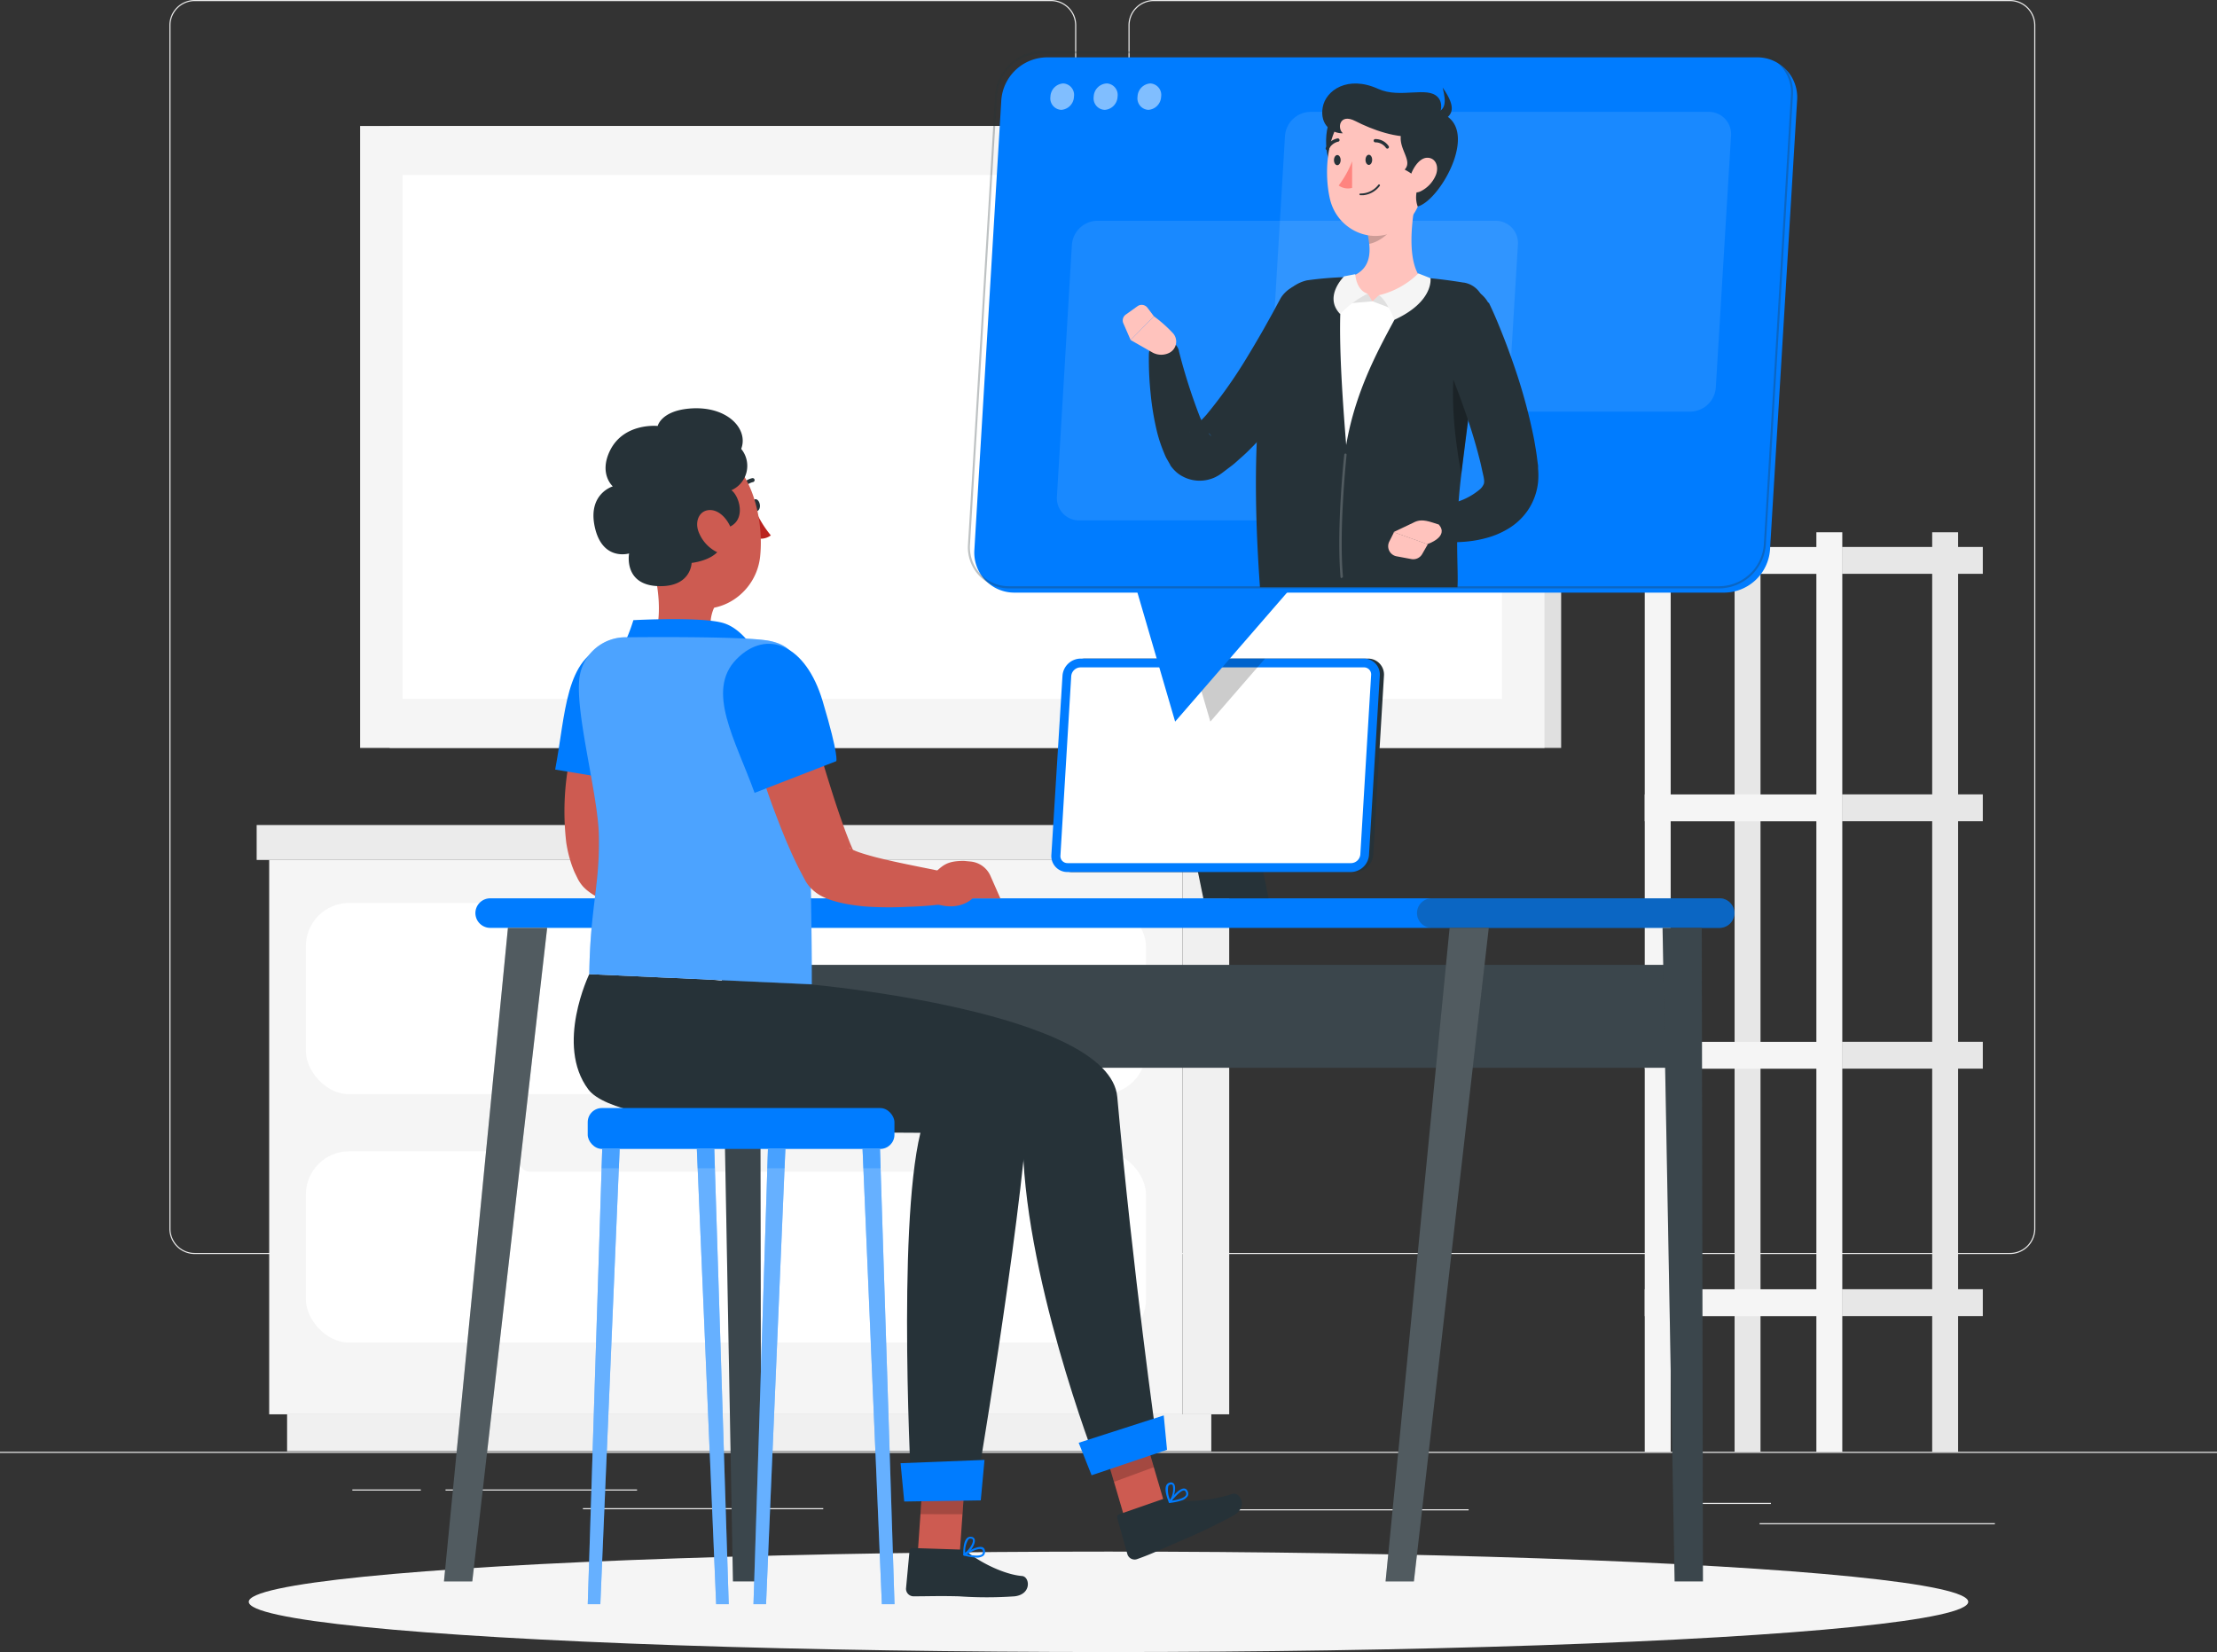 <svg xmlns="http://www.w3.org/2000/svg" viewBox="0 0 398.54 297"><rect x="0" y="0" width="398.54" height="297" fill="#333333" stroke="none"/><defs><style>.cls-1{fill:#ebebeb;}.cls-2{fill:#f0f0f0;}.cls-3{fill:#f5f5f5;}.cls-4{fill:#e0e0e0;}.cls-10,.cls-11,.cls-15,.cls-16,.cls-5{fill:#fff;}.cls-6{fill:#e7e7e7;}.cls-7{fill:#007cff;}.cls-8,.cls-9{fill:#263238;}.cls-15,.cls-17,.cls-20,.cls-8{opacity:0.3;}.cls-10{opacity:0.1;}.cls-11,.cls-12{opacity:0.2;}.cls-13{fill:#ba221f;}.cls-14{fill:#cd5b51;}.cls-16{opacity:0.4;}.cls-18{opacity:0.5;}.cls-19{fill:#ffc3bd;}.cls-21{fill:#ff847f;}</style></defs><title>stemexe</title><g id="Layer_2" data-name="Layer 2"><g id="Layer_1-2" data-name="Layer 1"><rect class="cls-1" y="261" width="398.54" height="0.2"/><rect class="cls-1" x="316.31" y="273.83" width="42.3" height="0.2"/><rect class="cls-1" x="217.25" y="271.33" width="46.76" height="0.2"/><rect class="cls-1" x="303.05" y="270.18" width="15.3" height="0.2"/><rect class="cls-1" x="80.09" y="267.77" width="34.43" height="0.2"/><rect class="cls-1" x="63.34" y="267.77" width="12.31" height="0.2"/><rect class="cls-1" x="104.79" y="271.13" width="43.2" height="0.2"/><path class="cls-1" d="M188.92,225.45H35a4.56,4.56,0,0,1-4.55-4.55V4.55A4.56,4.56,0,0,1,35,0H188.92a4.55,4.55,0,0,1,4.55,4.55V220.9A4.55,4.55,0,0,1,188.92,225.45ZM35,.2a4.35,4.35,0,0,0-4.35,4.35V220.9A4.35,4.35,0,0,0,35,225.25H188.92a4.35,4.35,0,0,0,4.35-4.35V4.55A4.35,4.35,0,0,0,188.92.2Z"/><path class="cls-1" d="M361.33,225.45H207.41a4.55,4.55,0,0,1-4.55-4.55V4.55A4.55,4.55,0,0,1,207.41,0H361.33a4.56,4.56,0,0,1,4.55,4.55V220.9A4.56,4.56,0,0,1,361.33,225.45ZM207.41.2a4.35,4.35,0,0,0-4.35,4.35V220.9a4.35,4.35,0,0,0,4.35,4.35H361.33a4.36,4.36,0,0,0,4.35-4.35V4.55A4.36,4.36,0,0,0,361.33.2Z"/><rect class="cls-2" x="212.59" y="154.6" width="8.38" height="99.66" transform="translate(433.56 408.86) rotate(180)"/><rect class="cls-2" x="51.61" y="254.26" width="166.14" height="6.64" transform="translate(269.36 515.16) rotate(180)"/><rect class="cls-3" x="48.39" y="154.6" width="164.2" height="99.66"/><rect class="cls-4" x="214.56" y="148.32" width="8.66" height="6.28" transform="translate(437.78 302.92) rotate(180)"/><rect class="cls-1" x="46.14" y="148.32" width="168.42" height="6.28"/><rect class="cls-5" x="54.98" y="162.33" width="151.03" height="34.38" rx="7.78"/><rect class="cls-5" x="54.98" y="206.98" width="151.03" height="34.38" rx="7.78"/><rect class="cls-3" x="93.39" y="161.29" width="74.21" height="4.71" rx="1.77" transform="translate(260.98 327.3) rotate(180)"/><rect class="cls-3" x="93.39" y="205.93" width="74.21" height="4.71" rx="1.77" transform="translate(260.98 416.58) rotate(-180)"/><rect class="cls-6" x="331.18" y="187.29" width="25.26" height="4.83"/><rect class="cls-6" x="311.82" y="95.69" width="4.66" height="165.31" transform="translate(628.3 356.69) rotate(180)"/><rect class="cls-3" x="295.66" y="187.29" width="35.52" height="4.83" transform="translate(626.85 379.42) rotate(180)"/><rect class="cls-6" x="331.18" y="231.77" width="25.26" height="4.83"/><rect class="cls-3" x="295.66" y="231.77" width="35.52" height="4.83" transform="translate(626.85 468.38) rotate(180)"/><rect class="cls-6" x="331.18" y="98.33" width="25.26" height="4.83"/><rect class="cls-3" x="295.66" y="98.33" width="35.52" height="4.83" transform="translate(626.85 201.5) rotate(180)"/><rect class="cls-6" x="331.18" y="142.81" width="25.26" height="4.83"/><rect class="cls-3" x="295.66" y="142.81" width="35.52" height="4.83" transform="translate(626.85 290.46) rotate(180)"/><rect class="cls-6" x="347.34" y="95.69" width="4.66" height="165.31" transform="translate(699.34 356.69) rotate(180)"/><rect class="cls-3" x="326.52" y="95.69" width="4.66" height="165.31" transform="translate(657.7 356.69) rotate(180)"/><rect class="cls-3" x="295.66" y="95.69" width="4.66" height="165.31" transform="translate(595.99 356.69) rotate(180)"/><rect class="cls-4" x="70.05" y="22.65" width="210.59" height="111.81" transform="translate(350.69 157.11) rotate(180)"/><rect class="cls-3" x="64.74" y="22.65" width="212.9" height="111.81" transform="translate(342.38 157.11) rotate(180)"/><rect class="cls-5" x="124.1" y="-20.27" width="94.19" height="197.64" transform="translate(249.74 -92.64) rotate(90)"/><ellipse id="_Path_" data-name="&lt;Path&gt;" class="cls-3" cx="199.27" cy="287.97" rx="154.55" ry="9.03"/><path class="cls-7" d="M309.12,166.81h-221a2.67,2.67,0,0,1-2.66-2.66h0a2.66,2.66,0,0,1,2.66-2.65h221a2.66,2.66,0,0,1,2.66,2.65h0A2.67,2.67,0,0,1,309.12,166.81Z"/><path class="cls-8" d="M309.12,166.81H257.38a2.66,2.66,0,0,1-2.65-2.66h0a2.65,2.65,0,0,1,2.65-2.65h51.74a2.66,2.66,0,0,1,2.66,2.65h0A2.67,2.67,0,0,1,309.12,166.81Z"/><rect class="cls-9" x="133.54" y="173.46" width="169.98" height="18.5"/><rect class="cls-10" x="133.54" y="173.46" width="169.98" height="18.5"/><polygon class="cls-9" points="301.04 284.3 306.13 284.3 305.92 166.81 298.87 166.81 301.04 284.3"/><polygon class="cls-10" points="301.04 284.3 306.13 284.3 305.92 166.81 298.87 166.81 301.04 284.3"/><polygon class="cls-9" points="254.17 284.3 249.08 284.3 260.59 166.81 267.63 166.81 254.17 284.3"/><polygon class="cls-11" points="254.17 284.3 249.08 284.3 260.59 166.81 267.63 166.81 254.17 284.3"/><polygon class="cls-9" points="131.76 284.3 136.85 284.3 136.64 166.81 129.6 166.81 131.76 284.3"/><polygon class="cls-10" points="131.76 284.3 136.85 284.3 136.64 166.81 129.6 166.81 131.76 284.3"/><polygon class="cls-9" points="84.9 284.3 79.81 284.3 91.31 166.81 98.36 166.81 84.9 284.3"/><polygon class="cls-11" points="84.9 284.3 79.81 284.3 91.31 166.81 98.36 166.81 84.9 284.3"/><polygon class="cls-9" points="228.05 161.5 216.32 161.5 211.62 138.55 223.35 138.55 228.05 161.5"/><path class="cls-9" d="M243.62,156.77H192.71a2.87,2.87,0,0,1-2.88-3.07l1.95-32.23A3.31,3.31,0,0,1,195,118.4h50.91a2.87,2.87,0,0,1,2.88,3.07l-1.94,32.23A3.32,3.32,0,0,1,243.62,156.77Z"/><path class="cls-7" d="M242.83,156.77H191.92A2.87,2.87,0,0,1,189,153.7L191,121.47a3.31,3.31,0,0,1,3.25-3.07h50.91a2.86,2.86,0,0,1,2.88,3.07l-1.94,32.23A3.31,3.31,0,0,1,242.83,156.77Z"/><path class="cls-5" d="M191.92,155.17a1.3,1.3,0,0,1-.95-.39,1.25,1.25,0,0,1-.34-1l1.94-32.23a1.71,1.71,0,0,1,1.66-1.57h50.91a1.28,1.28,0,0,1,1,.4,1.26,1.26,0,0,1,.34,1l-1.94,32.22a1.7,1.7,0,0,1-1.66,1.57Z"/><polygon class="cls-12" points="214.27 118.41 217.58 129.73 227.4 118.41 214.27 118.41"/><path class="cls-9" d="M135.15,90.92c.07.61.46,1.08.86,1s.67-.56.59-1.17-.46-1.08-.86-1S135.07,90.31,135.15,90.92Z"/><path class="cls-13" d="M135.82,91.82a19.66,19.66,0,0,0,2.75,4.43,3,3,0,0,1-2.47.52Z"/><path class="cls-9" d="M133.14,88.57a.34.34,0,0,1-.17,0,.35.35,0,0,1-.2-.47,3.45,3.45,0,0,1,2.46-2.14.36.36,0,0,1,.42.29.37.37,0,0,1-.3.42,2.72,2.72,0,0,0-1.91,1.7A.39.39,0,0,1,133.14,88.57Z"/><path class="cls-14" d="M117.08,100.52l4.8,3.67,6.52,5a6.91,6.91,0,0,0-.64,2.38c-.22,1.84-.46,3.23,3.61,4.32a2.29,2.29,0,0,1,1.74,1.81c.17,1.08-.5,2.42-4.26,3a17.31,17.31,0,0,1-10.63-1.82c-1.59-.76-1.63-1.75-.92-3.37C119.3,111,118.33,105.09,117.08,100.52Z"/><path class="cls-7" d="M111.6,117a32.25,32.25,0,0,0,2.26-5.51S126,110.83,130,112s6.49,6.37,6.49,6.37Z"/><path class="cls-14" d="M116.66,126c-.3.89-.62,2-.93,3l-.9,3.1c-.56,2.08-1.1,4.15-1.53,6.23a59.53,59.53,0,0,0-1,6.14,28.54,28.54,0,0,0-.18,5.71,12.73,12.73,0,0,0,.37,2.35c0,.16.09.34.14.49s.11.28.16.43v0s0,0,0,0a1.64,1.64,0,0,0-.14-.22,3,3,0,0,0-.25-.34,2.21,2.21,0,0,0-.36-.33c-.16-.11-.18-.09-.15-.05a4.08,4.08,0,0,0,.75.42c.36.16.79.32,1.23.47.91.3,1.91.58,2.93.85,4.12,1,8.6,1.84,13,2.78l-.15,5.52a69.82,69.82,0,0,1-7,.58,63.86,63.86,0,0,1-7.17-.12,34.73,34.73,0,0,1-3.78-.46c-.65-.12-1.32-.26-2-.45a12.93,12.93,0,0,1-2.4-.89,8.75,8.75,0,0,1-1.57-1,6.84,6.84,0,0,1-1-.93,6.68,6.68,0,0,1-.51-.68c-.09-.13-.17-.27-.25-.41l-.1-.19-.55-1.12c-.17-.37-.3-.74-.45-1.11a23,23,0,0,1-1.08-4.31,48.37,48.37,0,0,1,.66-15.28c.45-2.4,1-4.75,1.61-7.06.31-1.16.65-2.31,1-3.45s.73-2.24,1.2-3.49Z"/><path class="cls-7" d="M109.29,116c7.53-2,12,4.18,9.45,14.37s-3.4,10.55-3.4,10.55L99.8,138.35C101.71,128.33,101.57,118.06,109.29,116Z"/><path class="cls-14" d="M133.62,154.88l-1.17-.11c-3.33,0-3.9.91-5.95,2.82l-.76,4.19c5.38,2.76,8.26-.27,8.26-.27h5l-1.76-4A4.36,4.36,0,0,0,133.62,154.88Z"/><path class="cls-14" d="M115,92.59c1.35,7.26,1.78,11.59,5.93,14.83,6.26,4.87,14.87.24,15.71-7.32.75-6.8-1.59-17.53-9.11-19.44A10.26,10.26,0,0,0,115,92.59Z"/><path class="cls-9" d="M129.42,95.13c5.18-.42,3.66-5.87,2.06-7a4.79,4.79,0,0,0,1.76-7.43c1.38-3.57-2.54-7.88-9.42-7.24-5,.47-5.59,3.12-5.59,3.12s-6-.64-8.53,4.34c-2.13,4.25.46,6.52.46,6.52s-4.5,1.31-3.26,7.2c1.33,6.33,6.19,4.86,6.19,4.86s-1.09,5.8,5.48,5.88c5.69.08,5.76-4.18,5.76-4.18S131.71,100.45,129.42,95.13Z"/><path class="cls-14" d="M125.56,95.55a6.78,6.78,0,0,0,3.15,3.62c1.9,1,3.35-1,3-3.11-.3-1.86-1.92-4.25-3.92-4.36S124.85,93.62,125.56,95.55Z"/><polygon class="cls-14" points="202.83 275.17 209.92 272.29 204.92 255.27 197.83 258.14 202.83 275.17"/><polygon class="cls-12" points="200.26 266.4 207.41 263.77 204.92 255.27 197.83 258.14 200.26 266.4"/><path class="cls-9" d="M209.3,269.41l-8.1,2.82a.55.55,0,0,0-.36.68l1.84,6.54a1.36,1.36,0,0,0,1.71.85c2.8-1,3.93-1.6,7.39-3.09a110.23,110.23,0,0,0,10-4.77c2.7-1.59,1.07-4.31-.24-3.87-3.12,1.06-8.23,1.74-10.82.85A2.17,2.17,0,0,0,209.3,269.41Z"/><path class="cls-9" d="M145.92,177s53.56,4.82,54.93,20.23c2.79,31.35,7.07,61.58,7.07,61.58l-10.9,4s-13.34-34.44-13.16-59c-15.44-4.36-56.06,2-62.7-9.88-5.87-10.52-.72-18.07-.72-18.07Z"/><polygon class="cls-7" points="196.23 265.22 209.79 260.64 209.2 254.46 193.91 259.38 196.23 265.22"/><path class="cls-7" d="M212.3,269.78a9.7,9.7,0,0,1-2,.41.21.21,0,0,1-.18-.09.18.18,0,0,1,0-.19c.18-.25,1.73-2.35,2.73-2.31a.65.65,0,0,1,.56.34,1,1,0,0,1,.11,1A2.07,2.07,0,0,1,212.3,269.78Zm-1.64,0c1.38-.19,2.32-.56,2.54-1a.64.64,0,0,0-.09-.64.33.33,0,0,0-.27-.18C212.3,267.93,211.31,269,210.66,269.78Z"/><path class="cls-7" d="M210.33,270.18h-.09a.19.19,0,0,1-.14-.11c0-.08-.92-2.1-.43-3.06a.92.92,0,0,1,.63-.48.68.68,0,0,1,.78.3c.44.73-.11,2.61-.68,3.28A.19.19,0,0,1,210.33,270.18Zm0-3.27a.55.55,0,0,0-.31.27,4,4,0,0,0,.33,2.46,3.61,3.61,0,0,0,.47-2.62c-.06-.09-.15-.19-.41-.13Z"/><polygon class="cls-14" points="164.91 280.23 172.49 279.87 173.73 261.99 166.15 262.35 164.91 280.23"/><path class="cls-9" d="M172.66,278.58l-8.57-.28a.55.55,0,0,0-.59.51l-.63,6.77a1.36,1.36,0,0,0,1.3,1.4c3,0,4.41-.09,8.19,0a71.3,71.3,0,0,0,10.06,0c3.11-.39,2.69-3.54,1.31-3.65-3.28-.27-7.67-2.53-9.77-4.29A2.1,2.1,0,0,0,172.66,278.58Z"/><path class="cls-7" d="M175.32,280a9,9,0,0,1-2-.34.16.16,0,0,1-.13-.14.18.18,0,0,1,.08-.18c.25-.16,2.45-1.57,3.37-1.17a.66.66,0,0,1,.4.51,1,1,0,0,1-.25,1A2.07,2.07,0,0,1,175.32,280Zm-1.52-.58c1.35.32,2.36.31,2.73,0a.63.63,0,0,0,.14-.63.28.28,0,0,0-.19-.25C176,278.27,174.7,278.88,173.8,279.41Z"/><path class="cls-7" d="M173.34,279.66l-.08,0a.16.16,0,0,1-.09-.15c0-.09-.11-2.29.68-3a.89.89,0,0,1,.77-.22.66.66,0,0,1,.62.55c.15.84-1,2.4-1.81,2.83Zm1.14-3.06a.51.51,0,0,0-.39.14,4.06,4.06,0,0,0-.58,2.41c.69-.54,1.48-1.72,1.38-2.27,0-.11-.07-.23-.33-.27Z"/><polygon class="cls-12" points="166.15 262.35 173.73 261.99 173.01 272.22 165.46 272.21 166.15 262.35"/><path class="cls-9" d="M128.13,176.14s57.71,8.82,56.79,22.11c-1.64,23.92-9.66,70.64-9.66,70.64l-11.37.16s-2.68-47.93,1.57-65.4c-14.19,0-54.23-.5-59.7-7.8-6-8,.17-20.72.17-20.72Z"/><polygon class="cls-7" points="162.55 269.94 176.31 269.73 176.98 262.46 161.89 263.05 162.55 269.94"/><path class="cls-7" d="M138.29,115.21c-4.64-.9-25.6-.64-25.6-.64a8.37,8.37,0,0,0-8.54,7.4c-.73,6.46,3.37,20.9,3.51,28.27.18,9-1.55,12.72-1.73,24.89l40,1.82c0-24.49-1.06-44.77-2-54.5C143.55,119.07,142.94,116.12,138.29,115.21Z"/><path class="cls-15" d="M138.29,115.21c-4.64-.9-25.6-.64-25.6-.64a8.37,8.37,0,0,0-8.54,7.4c-.73,6.46,3.37,20.9,3.51,28.27.18,9-1.55,12.72-1.73,24.89l40,1.82c0-24.49-1.06-44.77-2-54.5C143.55,119.07,142.94,116.12,138.29,115.21Z"/><path class="cls-14" d="M143.77,122.93c1.25,4.31,2.51,8.73,3.81,13s2.63,8.67,4.13,12.77c.37,1.05.76,2,1.15,3l.61,1.41.08.18,0,.09,0,0v0l0-.06a3.47,3.47,0,0,0-.5-.67c-.28-.26-.39-.29-.4-.28a1.94,1.94,0,0,0,.6.37,11.88,11.88,0,0,0,1.2.49c.9.31,1.91.59,2.94.87,4.17,1.06,8.72,1.87,13.16,2.82l-.14,5.52a66.44,66.44,0,0,1-7.15.58A63.57,63.57,0,0,1,156,163a34.09,34.09,0,0,1-3.85-.49c-.67-.13-1.36-.28-2.11-.5A11.5,11.5,0,0,1,147.5,161a7.94,7.94,0,0,1-1.75-1.35,6.41,6.41,0,0,1-1-1.37l-.27-.5-.9-1.71c-.54-1.11-1.1-2.24-1.57-3.35-1-2.23-1.85-4.45-2.7-6.67s-1.61-4.45-2.34-6.69c-1.48-4.48-2.81-8.92-4-13.53Z"/><path class="cls-7" d="M132.41,118.49c5.47-5.55,12.46-2.53,15.47,7.54s2.45,10.81,2.45,10.81l-14.68,5.7C132.18,132.94,126.81,124.18,132.41,118.49Z"/><path class="cls-14" d="M174.45,154.88l-1.17-.11c-3.33,0-3.9.91-5.95,2.82l-.76,4.19c5.38,2.76,8.26-.27,8.26-.27h5l-1.76-4A4.36,4.36,0,0,0,174.45,154.88Z"/><rect class="cls-7" x="105.66" y="199.21" width="55.14" height="7.35" rx="2.55" transform="translate(266.45 405.76) rotate(180)"/><polygon class="cls-7" points="107.92 288.39 105.66 288.39 108.26 206.56 111.39 206.56 107.92 288.39"/><polygon class="cls-16" points="107.92 288.39 105.66 288.39 108.26 206.56 111.39 206.56 107.92 288.39"/><polygon class="cls-7" points="128.74 288.39 131 288.39 128.4 206.56 125.27 206.56 128.74 288.39"/><polygon class="cls-16" points="128.74 288.39 131 288.39 128.4 206.56 125.27 206.56 128.74 288.39"/><polygon class="cls-7" points="137.71 288.39 135.45 288.39 138.05 206.56 141.18 206.56 137.71 288.39"/><polygon class="cls-16" points="137.71 288.39 135.45 288.39 138.05 206.56 141.18 206.56 137.71 288.39"/><polygon class="cls-7" points="158.53 288.39 160.8 288.39 158.19 206.56 155.06 206.56 158.53 288.39"/><polygon class="cls-16" points="158.53 288.39 160.8 288.39 158.19 206.56 155.06 206.56 158.53 288.39"/><g class="cls-17"><polygon class="cls-7" points="108.26 206.55 111.39 206.55 111.25 210.03 108.15 210.03 108.26 206.55"/><polygon class="cls-7" points="128.51 210.03 125.42 210.03 125.27 206.55 128.4 206.55 128.51 210.03"/><polygon class="cls-7" points="141.18 206.55 141.04 210.03 137.94 210.03 138.06 206.55 141.18 206.55"/><polygon class="cls-7" points="158.31 210.03 155.21 210.03 155.06 206.55 158.19 206.55 158.31 210.03"/></g><path class="cls-7" d="M310,106.54H182.39a7.19,7.19,0,0,1-7.23-7.7L180,18a8.3,8.3,0,0,1,8.16-7.69H315.83A7.18,7.18,0,0,1,323.06,18l-4.87,80.8A8.32,8.32,0,0,1,310,106.54Z"/><polygon class="cls-7" points="199.48 89.45 211.25 129.73 246.18 89.45 199.48 89.45"/><path class="cls-10" d="M303.84,74H232.29a4,4,0,0,1-4-4.31L231,24.42a4.66,4.66,0,0,1,4.58-4.31h71.54a4,4,0,0,1,4.06,4.31l-2.74,45.29A4.65,4.65,0,0,1,303.84,74Z"/><path class="cls-10" d="M265.56,93.56H194a4,4,0,0,1-4-4.31L192.69,44a4.65,4.65,0,0,1,4.57-4.31h71.55A4,4,0,0,1,272.87,44l-2.74,45.3A4.65,4.65,0,0,1,265.56,93.56Z"/><g class="cls-18"><path class="cls-5" d="M193.06,17.38a2.45,2.45,0,0,1-2.28,2.37,2.07,2.07,0,0,1-1.95-2.37A2.46,2.46,0,0,1,191.12,15,2.06,2.06,0,0,1,193.06,17.38Z"/><path class="cls-5" d="M200.9,17.38a2.47,2.47,0,0,1-2.29,2.37,2.07,2.07,0,0,1-2-2.37A2.46,2.46,0,0,1,199,15,2.07,2.07,0,0,1,200.9,17.38Z"/><path class="cls-5" d="M208.73,17.38a2.47,2.47,0,0,1-2.29,2.37,2.07,2.07,0,0,1-1.95-2.37A2.46,2.46,0,0,1,206.78,15,2.07,2.07,0,0,1,208.73,17.38Z"/></g><path class="cls-8" d="M309.08,105.78H181.44a7.37,7.37,0,0,1-7.43-7.9l4.88-80.8a8.49,8.49,0,0,1,8.35-7.88H314.88a7.38,7.38,0,0,1,7.43,7.9l-4.87,80.8A8.5,8.5,0,0,1,309.08,105.78ZM187.24,9.6a8.1,8.1,0,0,0-8,7.5l-4.87,80.8a7,7,0,0,0,7,7.49H309.08a8.09,8.09,0,0,0,8-7.51l4.87-80.8a7,7,0,0,0-7-7.48Z"/><path class="cls-9" d="M240,58.55c-.54,1.15-1,2.13-1.59,3.17s-1.11,2-1.68,3c-1.17,2-2.38,4-3.71,5.85-.65,1-1.33,1.9-2,2.85s-1.41,1.86-2.18,2.76a58.76,58.76,0,0,1-4.87,5.3c-.44.42-.92.83-1.38,1.24a15.75,15.75,0,0,1-1.45,1.21l-1.53,1.16-.47.32c-.21.13-.43.25-.64.36a6.84,6.84,0,0,1-1.38.48,6.48,6.48,0,0,1-5.42-1.18,6.56,6.56,0,0,1-1-1l-.22-.28-.1-.14,0-.07-.15-.25-.57-1c-.17-.34-.3-.65-.44-1a25.54,25.54,0,0,1-1.23-3.71,49.24,49.24,0,0,1-1.16-7,58.69,58.69,0,0,1-.3-6.91,2.75,2.75,0,0,1,5.39-.7l0,.09A102.92,102.92,0,0,0,215.72,75,18.75,18.75,0,0,0,217,77.42c.1.17.21.36.31.5s.21.24.3.36l.07.1,0,0,0-.06a.94.94,0,0,0-.09-.12,2.55,2.55,0,0,0-.43-.44,2.75,2.75,0,0,0-1.08-.54,2.85,2.85,0,0,0-1.2,0,2.72,2.72,0,0,0-.61.2,2.49,2.49,0,0,0-.28.15c-.08,0-.24.16-.14.08l1-1c.34-.31.66-.67,1-1s.66-.69,1-1.06a84.76,84.76,0,0,0,7.11-10q1.63-2.67,3.2-5.42l1.54-2.76,1.46-2.7.08-.14A5.5,5.5,0,0,1,240,58.55Z"/><path class="cls-19" d="M207.14,63.35l-3.89-2.22,4.18-4.27a24.23,24.23,0,0,1,3.39,3,2.26,2.26,0,0,1-.64,3.58h0A3.24,3.24,0,0,1,207.14,63.35Z"/><path class="cls-19" d="M202.37,56.56l2.11-1.51a1.3,1.3,0,0,1,1.79.27l1.16,1.54-4.18,4.27-1.31-3A1.29,1.29,0,0,1,202.37,56.56Z"/><path class="cls-5" d="M231.6,55a5.92,5.92,0,0,1,4.61-4.1,35.39,35.39,0,0,1,4.69-.72,125.43,125.43,0,0,1,14.26.26c2.49.16,5,.51,7,.84l.08,0a4.08,4.08,0,0,1,3.37,4.7c-1,5.76-3.92,15.77-4.23,25.22-.42,12.4-.23,19.54-.45,22.53l-31.93-.62C226.83,72.79,229.6,61.84,231.6,55Z"/><path class="cls-9" d="M263.14,50.8h-.08c-2.13-.35-4.81-.72-7.43-.9l-1.43-.08C252.81,55.58,244.5,65.28,242,80c-1-12.3-1.73-25.15-.3-30.17a61.35,61.35,0,0,0-6.74.57,6.88,6.88,0,0,0-5.06,4.7c-2,5.77-5.7,18.7-3.4,50.48H262c.23-3.15-.59-9.88.68-20.18,1.24-10,3-23.56,4.06-29.63A4.33,4.33,0,0,0,263.14,50.8Z"/><path class="cls-11" d="M241.2,103.94a.22.22,0,0,1-.22-.19c-.75-9,.65-21.85.67-22a.21.21,0,0,1,.42,0c0,.13-1.41,13-.66,21.89a.21.21,0,0,1-.2.23Z"/><path class="cls-20" d="M261.89,63.42c-1.32,6-.61,14.21.78,21.75,1.05-8.46,2.48-19.43,3.52-26.23C264.74,58,262.94,58.66,261.89,63.42Z"/><path class="cls-19" d="M241.58,50.12c4.14-.91,4.85-3.46,4.56-6.28a17.35,17.35,0,0,0-.35-2.1L251,37.52l3.8-3.09c-1,4.57-2.17,12.91,1,16,0,0-2.55,4.19-9.64,3.68C240.07,53.7,241.58,50.12,241.58,50.12Z"/><polygon class="cls-4" points="247.87 53.08 246.72 54.17 250.38 55.55 249.91 54.15 247.87 53.08"/><path class="cls-3" d="M250.67,57.49s-1.44-3.64-2.8-4.41a15.08,15.08,0,0,0,7.1-3.93l2.18.86S257.83,54.2,250.67,57.49Z"/><polygon class="cls-4" points="245.86 52.8 246.72 54.17 242.86 54.5 243.64 53.28 245.86 52.8"/><path class="cls-3" d="M240.92,56.46a17.54,17.54,0,0,1,4.94-3.66c-2.1-.63-2.23-3.51-2.23-3.51l-2,.39S237.87,53.31,240.92,56.46Z"/><path class="cls-12" d="M245.79,41.74a17.35,17.35,0,0,1,.35,2.1c1.93-.35,4.51-2.37,4.77-4.34a9,9,0,0,0,.05-2Z"/><path class="cls-9" d="M239.52,20.87c-1.85,2.28-1.67,10.49,2.24,10.59S242.88,16.73,239.52,20.87Z"/><path class="cls-19" d="M256.38,26.85c-.39,6.23-.31,9.89-3.45,13.1-4.72,4.85-12.37,2.06-13.84-4.13-1.32-5.58-.46-14.82,5.62-17.35A8.4,8.4,0,0,1,256.38,26.85Z"/><path class="cls-9" d="M253.32,21.67c-3.91,3.88,1.17,6.73-.81,8.82,3.69,1.93,2.34,3.35,2.34,3.35a4.87,4.87,0,0,0,0,3.28c4.16-1.07,11.88-14.89,3.46-17C253.26,22.36,253.32,21.67,253.32,21.67Z"/><path class="cls-9" d="M254.92,24.46c-3.71.57-8.37-1.2-11.26-2.69s-3.32,1.33-2.25,2.19c-1.85.07-4.21-1.41-3.63-4.68.54-3,4.45-5.82,10-3.29,3.94,1.78,8.81-.57,10.7,1.49S257.4,24.07,254.92,24.46Z"/><path class="cls-9" d="M257.45,20.4c2.49-.33,2.59-1.89,1.89-4.65,2.69,3.82,1.62,5,0,5.92C257.58,21.07,257.45,20.4,257.45,20.4Z"/><path class="cls-19" d="M258.05,31.62a5.66,5.66,0,0,1-2.71,2.79c-1.54.69-2.32-.73-1.91-2.4.38-1.5,1.63-3.67,3.18-3.65S258.75,30.09,258.05,31.62Z"/><path class="cls-9" d="M246.67,28.73c0,.51-.27.92-.6.92s-.6-.4-.6-.91.27-.92.6-.92S246.67,28.23,246.67,28.73Z"/><path class="cls-9" d="M241,28.78c0,.51-.27.92-.6.92s-.6-.4-.6-.91.27-.92.6-.92S241,28.27,241,28.78Z"/><path class="cls-21" d="M243.07,29a18.24,18.24,0,0,1-2.42,4.35,2.88,2.88,0,0,0,2.41.43Z"/><path class="cls-9" d="M245.12,35.09a4.24,4.24,0,0,0,2.93-1.69.16.16,0,0,0-.05-.21.14.14,0,0,0-.2,0,4,4,0,0,1-3.27,1.6.15.15,0,0,0-.15.15.16.16,0,0,0,.16.15A5.28,5.28,0,0,0,245.12,35.09Z"/><path class="cls-9" d="M249.43,26.72a.25.25,0,0,0,.14-.06.29.29,0,0,0,.05-.41A2.89,2.89,0,0,0,247.2,25a.28.28,0,0,0-.26.32.3.3,0,0,0,.32.27,2.31,2.31,0,0,1,1.89,1A.32.32,0,0,0,249.43,26.72Z"/><path class="cls-9" d="M238.65,27a.28.28,0,0,0,.22-.16,2.46,2.46,0,0,1,1.68-1.37.28.28,0,0,0,.25-.33.31.31,0,0,0-.34-.26h0a2.91,2.91,0,0,0-2.12,1.68.29.29,0,0,0,.14.4A.25.25,0,0,0,238.65,27Z"/><path class="cls-9" d="M267.63,54.4c1,2.05,1.79,4,2.58,6s1.51,4,2.21,6.06a99.55,99.55,0,0,1,3.38,12.65c.18,1.11.39,2.19.52,3.33l.11.85.06.42,0,.22,0,.29a13.72,13.72,0,0,1,0,2.48,11.1,11.1,0,0,1-1.81,5,11.32,11.32,0,0,1-3.62,3.39,15.05,15.05,0,0,1-3.84,1.62,20.74,20.74,0,0,1-3.67.66,27.73,27.73,0,0,1-3.52.09,27.27,27.27,0,0,1-3.49-.37,2.74,2.74,0,0,1-.14-5.38l.29-.07c.83-.18,1.83-.4,2.73-.64s1.8-.52,2.65-.82a11.91,11.91,0,0,0,4-2.24,2.6,2.6,0,0,0,.69-1,2.18,2.18,0,0,0,0-.85,5,5,0,0,0-.12-.64l-.29-1.3c-.18-.91-.44-1.85-.68-2.78-.5-1.86-1.06-3.74-1.69-5.62s-1.29-3.75-2-5.63-1.43-3.74-2.17-5.61-1.53-3.76-2.27-5.5l0-.09a5.5,5.5,0,0,1,10-4.49Z"/><path class="cls-19" d="M254,94l-3.51,1.67,6.08,2.16s4-1.29,2.08-3.53l-1.09-.35C255.82,93.39,255,93.46,254,94Z"/><path class="cls-19" d="M251,100l2.67.5a1.85,1.85,0,0,0,2-.91l1-1.75-6.08-2.16-.84,1.67A1.85,1.85,0,0,0,251,100Z"/></g></g></svg>